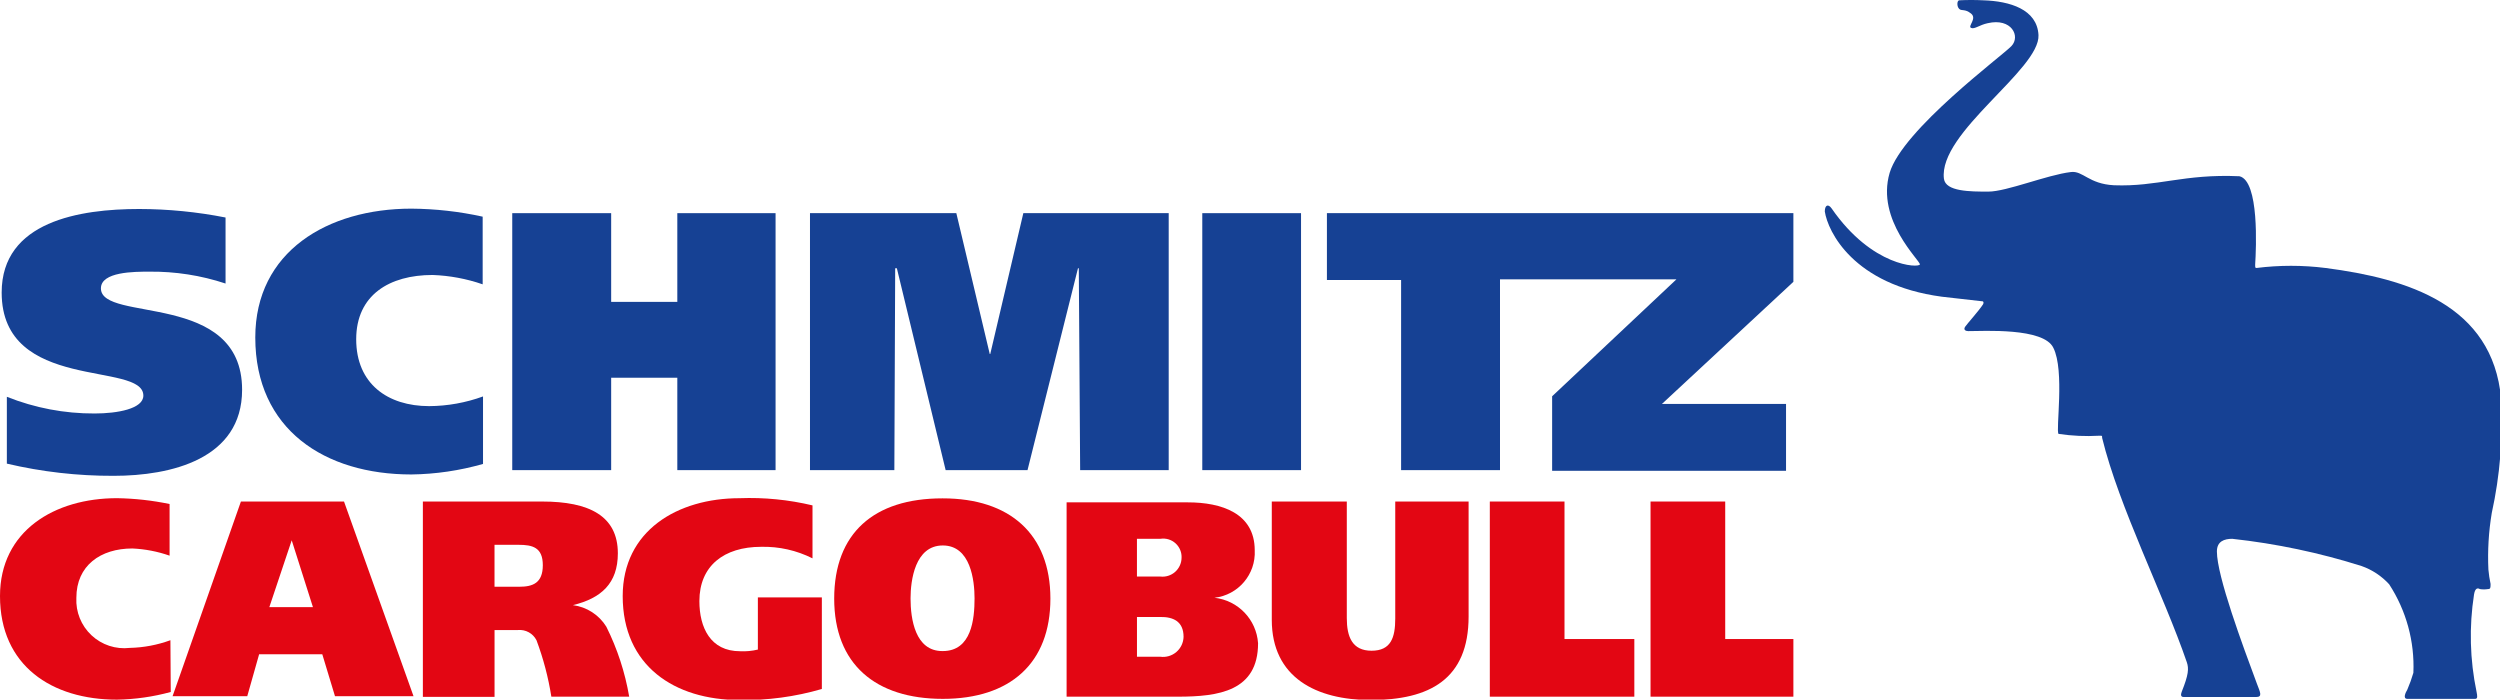 <?xml version="1.0" encoding="UTF-8" standalone="no"?>
<svg
   id="Ebene_1"
   viewBox="0 0 600 167.9"
   version="1.1"
   width="600"
   height="167.9"
   xmlns="http://www.w3.org/2000/svg"
   xmlns:svg="http://www.w3.org/2000/svg">
  <defs
     id="defs1">
    <style
       id="style1">.cls-1,.cls-2{fill:#164194;}.cls-2{fill-rule:evenodd;}.cls-3{fill:#e30613;}</style>
  </defs>
  <g
     id="g11"
     transform="matrix(0.4,0,0,0.4,0,-9.9931771e-4)">
    <path
       class="cls-2"
       d="m 1235.12,260.32 c -1.8,-1.8 3.81,-37.89 -3.11,-51.63 -5.81,-12.23 -42,-10.02 -51.12,-10.02 -1.5,0 -3.01,-0.8 -1.81,-2.61 1.2,-1.8 8.12,-9.42 10.73,-13.43 0.7,-1.3 0,-1.5 0,-1.8 l -24.76,-2.81 c -53.13,-7.12 -68.37,-39.2 -70.17,-51.13 0,-3.81 2.01,-4.81 4.11,-1.8 24.36,35.19 52.43,35.69 52.93,33.58 0.5,-2.11 -26.46,-26.46 -18.14,-54.93 7.72,-25.96 67.47,-70.17 73.08,-76.09 5.61,-5.91 0,-17.04 -14.23,-13.73 -4.91,1 -7.92,3.81 -10.03,2.81 -2.1,-1 3.81,-5.61 0,-8.62 -3.81,-3.01 -5.61,-1.3 -7.12,-2.81 -1.5,-1.5 -1.3,-4.91 0,-5.11 4.84,-0.25 9.69,-0.25 14.53,0 15.74,0.5 32.28,5.31 33.08,20.85 1,20.65 -60.15,58.54 -56.74,86.21 1,7.72 15.74,7.72 26.67,7.72 10.93,0 35.19,-10.02 49.42,-11.73 7.32,-1 10.63,7.12 25.96,7.92 26.16,1 41.7,-6.92 75.28,-5.41 11.93,2.81 10.03,43.31 9.42,52.93 0,1.8 0,2.11 0.8,2.11 13.75,-1.73 27.66,-1.73 41.4,0 49.42,6.42 100.25,22.15 105.36,78.39 1.23,23.04 -0.66,46.14 -5.61,68.67 -1.86,11.19 -2.54,22.55 -2.01,33.88 0.25,2.9 0.69,5.78 1.3,8.62 0,2.31 0,3.11 -1.6,3.11 -1.59,0.26 -3.22,0.26 -4.81,0 -1,-0.6 -2.81,-1.1 -3.51,3.21 -3.01,19.38 -2.5,39.14 1.5,58.34 0.5,2.51 0.8,4.31 -0.8,4.31 h -40.7 c -2.81,0 -1.2,-3.61 0,-5.61 1.41,-3.26 2.61,-6.61 3.61,-10.02 0.81,-18.79 -4.27,-37.37 -14.54,-53.13 -4.53,-4.95 -10.21,-8.71 -16.54,-10.93 -25.26,-7.99 -51.25,-13.46 -77.59,-16.34 -4.81,0 -9.22,1.5 -9.22,7.62 0,14.74 15.54,56.54 23.96,79.19 2.01,5.31 3.61,8.12 -0.5,8.12 h -43.31 c -2.51,0 -1.5,-2.31 -1.2,-3.31 4.01,-10.02 4.31,-13.73 3.01,-17.54 -13.73,-40.1 -40.7,-93.13 -50.82,-134.63 0,-1.5 0,-1.3 -1.8,-1.3 -8.14,0.47 -16.3,0.1 -24.36,-1.1 z"
       id="path1" />
    <path
       class="cls-3"
       d="m 187.76,364.28 -12.73,-40.1 -13.43,40.1 z m 18.65,-63.36 41.7,116.79 h -47.12 l -7.62,-25.16 h -37.89 l -7.12,25.16 h -44.81 l 41,-116.79 h 61.85 z"
       id="path2" />
    <path
       class="cls-3"
       d="m 696.2,394.05 c 3.47,0.46 6.97,-0.58 9.63,-2.86 2.66,-2.28 4.22,-5.57 4.31,-9.07 0,-9.42 -6.42,-12.03 -13.93,-11.93 h -14.03 v 23.86 h 14.03 z m 0,-48.12 c 3.2,0.37 6.4,-0.63 8.83,-2.75 2.42,-2.12 3.84,-5.16 3.91,-8.38 0.19,-3.31 -1.13,-6.53 -3.58,-8.77 -2.45,-2.24 -5.77,-3.25 -9.06,-2.76 h -14.13 v 22.66 z m 16.54,-44.51 c 20.05,0 40.1,6.42 40.1,28.77 0.73,14.38 -9.85,26.85 -24.16,28.47 14.17,1.57 25.18,13.05 26.16,27.27 0,28.77 -23.66,32.08 -48.12,32.08 H 639.96 V 301.42 Z"
       id="path3" />
    <path
       class="cls-3"
       d="m 565.68,299.02 c 40.1,0 64.56,21.35 64.56,60.15 0,38.8 -24.16,60.15 -64.56,60.15 -40.4,0 -65.16,-20.85 -65.16,-60.15 0,-39.3 23.86,-60.15 64.86,-60.15 z m 0,91.62 c 17.24,0 19.05,-19.15 19.05,-31.58 0,-10.73 -2.31,-31.78 -19.05,-31.78 -16.74,0 -19.35,21.05 -19.35,31.78 0,12.43 2.81,31.58 19.05,31.58 z"
       id="path4" />
    <path
       class="cls-3"
       d="m 311.56,352.05 c 8.12,0 14.13,-2.21 14.13,-12.93 0,-10.72 -6.22,-12.23 -14.54,-12.23 h -14.44 v 25.16 h 14.84 z m 13.84,-51.13 c 28.07,0 45.31,8.62 45.31,31.08 0,18.04 -10.02,26.97 -26.97,31.08 8.29,1.07 15.65,5.82 20.05,12.93 6.61,13.25 11.24,27.41 13.73,42 h -46.71 c -1.82,-11.57 -4.81,-22.92 -8.92,-33.88 -2.11,-4.12 -6.52,-6.54 -11.13,-6.11 h -14.03 v 40.1 H 253.72 V 300.93 h 71.68 z"
       id="path5" />
    <polygon
       class="cls-3"
       points="990.32,300.92 990.32,418.01 1076.03,418.01 1076.03,383.42 1035.13,383.42 1035.13,300.92 "
       id="polygon5" />
    <path
       class="cls-3"
       d="m 493.11,358.46 h -38.39 v 31.28 c -3.51,0.85 -7.12,1.19 -10.73,1 -17.74,0 -24.36,-14.23 -24.36,-30.07 0,-21.15 14.74,-32.58 37.09,-32.58 10.67,-0.25 21.24,2.13 30.78,6.92 v -31.78 c -14.31,-3.41 -29.01,-4.86 -43.71,-4.31 -37.39,0 -70.17,19.55 -70.17,58.74 0,41.8 30.98,62.35 70.17,62.35 16.68,0.29 33.31,-1.94 49.32,-6.62 z"
       id="path6" />
    <path
       class="cls-3"
       d="m 808.08,300.92 h -45.01 v 70.97 c 0,34.68 26.77,48.12 59.35,48.12 35.29,0 58.74,-12.43 58.74,-50.12 v -68.97 h -44.01 v 70.17 c 0,11.53 -2.61,19.35 -14.23,19.35 -11.62,0 -14.84,-8.42 -14.84,-19.55 z"
       id="path7" />
    <polygon
       class="cls-3"
       points="893.89,300.92 893.89,418.01 980.6,418.01 980.6,383.42 938.7,383.42 938.7,300.92 "
       id="polygon7" />
    <path
       class="cls-3"
       d="m 102.25,384.13 c -7.81,2.86 -16.04,4.42 -24.36,4.61 -8.42,0.99 -16.84,-1.79 -23.02,-7.59 -6.18,-5.8 -9.5,-14.02 -9.05,-22.49 0,-19.35 14.54,-29.57 33.58,-29.57 7.62,0.34 15.15,1.79 22.35,4.31 V 302.42 C 91.36,300.25 80.79,299.07 70.17,298.91 32.78,298.91 0,318.46 0,357.65 c 0,41.8 31.08,62.15 70.17,62.15 10.91,-0.18 21.75,-1.73 32.28,-4.61 l -0.2,-31.08 z"
       id="path8" />
    <polygon
       class="cls-1"
       points="997.14,242.38 1076.03,169.1 1076.03,127.9 796.15,127.9 796.15,168 840.66,168 840.66,282.08 900,282.08 900,167.6 1005.86,167.6 931.28,237.77 931.28,282.48 1071.62,282.48 1071.62,242.38 "
       id="polygon8" />
    <rect
       class="cls-1"
       x="721.37"
       y="127.9"
       width="59.25"
       height="154.18"
       id="rect8" />
    <polygon
       class="cls-1"
       points="616.51,282.08 646.78,160.98 647.28,160.98 648.09,282.08 701.22,282.08 701.22,127.9 614,127.9 594.15,212.41 593.85,212.41 573.8,127.9 485.99,127.9 485.99,282.08 536.61,282.08 537.11,160.98 538.12,160.98 567.39,282.08 "
       id="polygon9" />
    <polygon
       class="cls-1"
       points="366.7,282.08 366.7,226.64 406.39,226.64 406.39,282.08 465.34,282.08 465.34,127.9 406.39,127.9 406.39,181.13 366.7,181.13 366.7,127.9 307.35,127.9 307.35,282.08 "
       id="polygon10" />
    <path
       class="cls-1"
       d="m 289.81,237.87 c -10.35,3.77 -21.27,5.74 -32.28,5.81 -24.96,0 -43.81,-13.43 -43.81,-40.1 0,-26.67 20.05,-38.59 45.81,-38.59 10.25,0.36 20.39,2.25 30.07,5.61 V 130 c -14.06,-3.1 -28.41,-4.71 -42.8,-4.81 -50.12,0 -93.63,25.66 -93.63,77.29 0,55.24 41.7,82.2 93.63,82.2 14.55,-0.18 29.02,-2.31 43.01,-6.32 v -40.5 z"
       id="path10" />
    <path
       class="cls-1"
       d="M 135.33,130.51 C 118.26,127.14 100.9,125.43 83.5,125.4 48.11,125.4 1,132.72 1,175.52 c 0,60.15 85.01,41 85.01,61.85 0,7.92 -15.54,10.73 -29.27,10.73 -18.02,0.07 -35.89,-3.33 -52.63,-10.02 v 40.1 c 20.99,4.94 42.49,7.39 64.06,7.32 34.38,0 77.09,-10.02 77.09,-51.63 0,-59.55 -84.71,-40.1 -84.71,-60.85 C 60.55,163 80.6,163 89.52,163 c 15.56,-0.18 31.04,2.22 45.81,7.12 v -39.6 z"
       id="path11" />
  </g>
</svg>

